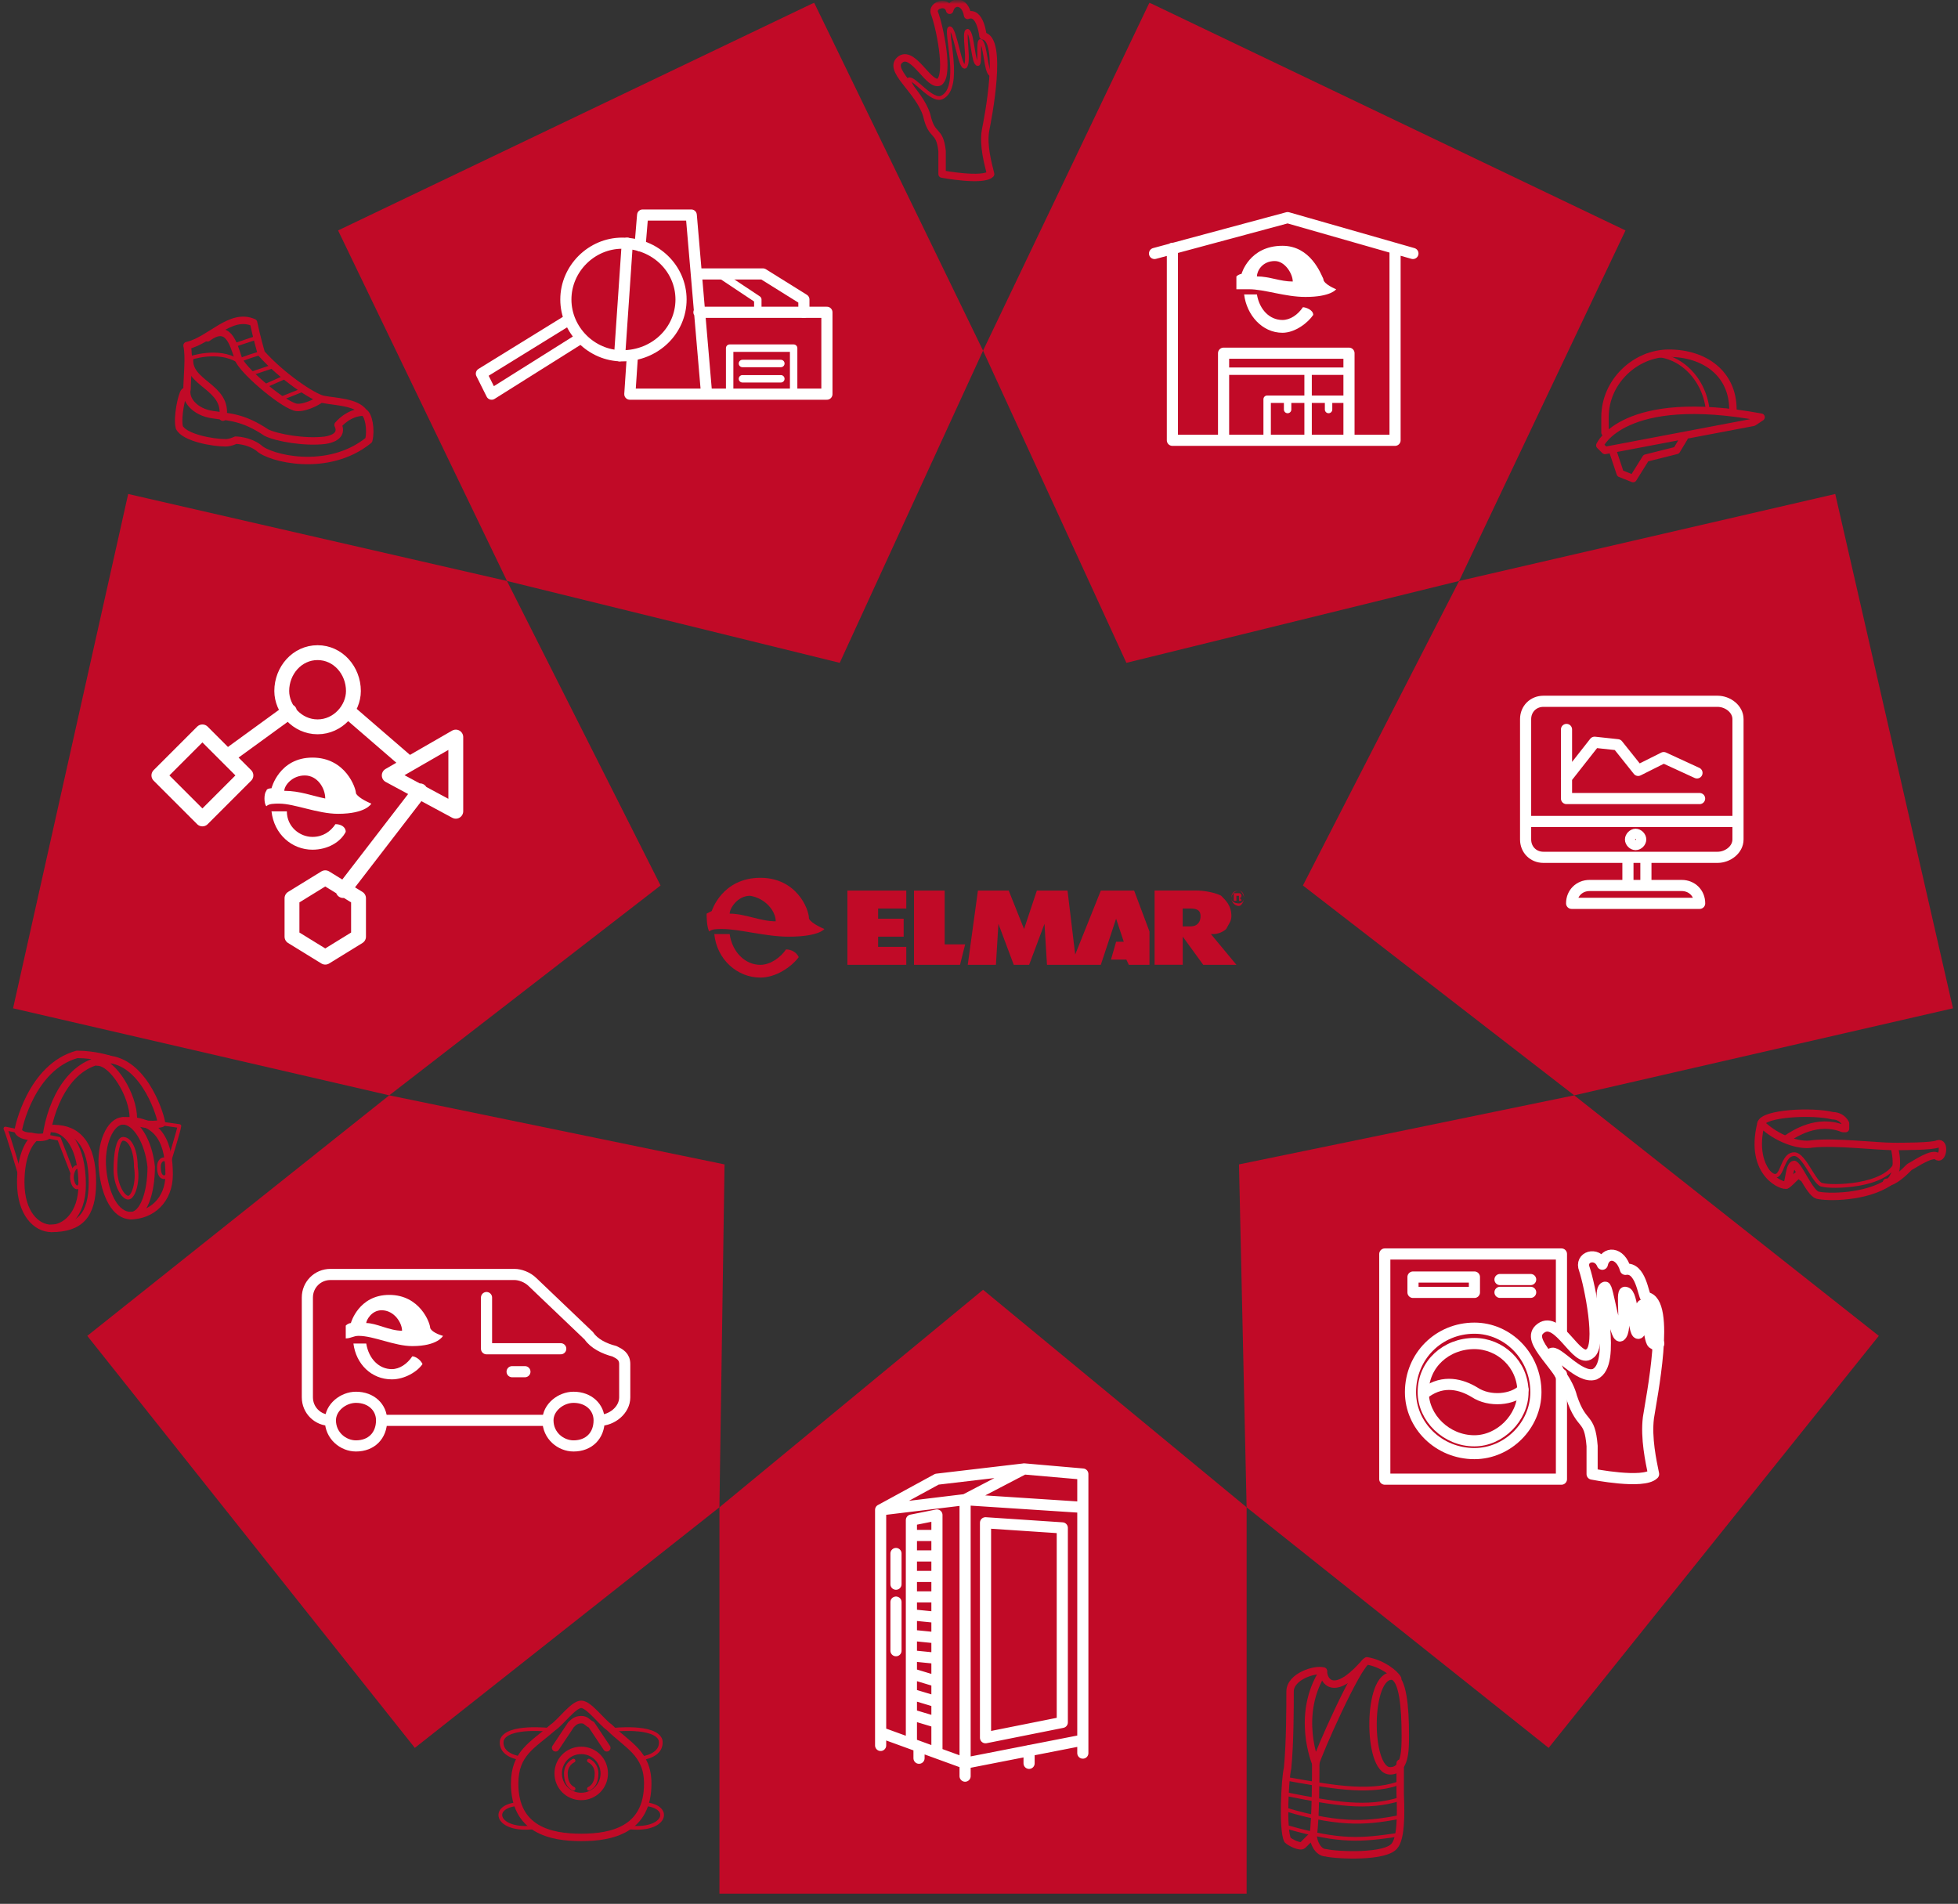 <svg width="253" height="246" viewBox="0 0 253 246" fill="none" xmlns="http://www.w3.org/2000/svg">
<rect x="0" y="0" width="253" height="246" fill="#333333" stroke="none"/>
<g clip-path="url(#clip0_386_7031)">
<mask id="mask0_386_7031" style="mask-type:luminance" maskUnits="userSpaceOnUse" x="0" y="0" width="253" height="246">
<path d="M253 0H0V246H253V0Z" fill="white"/>
</mask>
<g mask="url(#mask0_386_7031)">
<mask id="mask1_386_7031" style="mask-type:luminance" maskUnits="userSpaceOnUse" x="0" y="0" width="253" height="246">
<path d="M253 0H0V246H253V0Z" fill="white"/>
</mask>
<g mask="url(#mask1_386_7031)">
<path d="M161.082 244.684H92.961V194.76L127.025 166.653L161.082 194.76V244.684Z" fill="#C10A27"/>
<path d="M53.602 225.845L11.277 172.607L50.295 141.529L93.62 150.453L92.958 194.76L53.602 225.845Z" fill="#C10A27"/>
<path d="M1.688 130.284L16.563 63.829L65.509 75.068L85.353 114.414L50.296 141.529L1.688 130.284Z" fill="#C10A27"/>
<path d="M43.684 29.775L105.197 0.345L127.025 45.307L108.505 85.645L65.511 75.068L43.684 29.775Z" fill="#C10A27"/>
<path d="M200.104 225.845L242.767 172.607L203.411 141.529L160.094 150.453L161.079 194.76L200.104 225.845Z" fill="#C10A27"/>
<path d="M252.351 130.284L237.138 63.829L188.536 75.068L168.355 114.414L203.412 141.529L252.351 130.284Z" fill="#C10A27"/>
<path d="M210.034 29.775L148.52 0.345L127.023 45.307L145.544 85.645L188.537 75.068L210.034 29.775Z" fill="#C10A27"/>
<path d="M121.399 10.591C120.07 11.259 118.099 6.629 116.432 7.621C114.454 8.937 118.754 11.583 119.746 14.898C120.407 17.868 121.399 16.552 121.73 19.515V22.491C121.73 22.491 127.022 23.484 128 22.491C127.676 21.162 127.015 18.853 127.339 16.869C127.676 15.215 129.66 4.975 127.015 4.637C127.015 4.637 126.677 1.337 125.03 1.991C124.693 0.007 123.046 0.007 122.708 1.33C122.385 -1.18886e-05 120.4 0.662 120.731 1.654C121.392 3.308 122.708 9.585 121.392 10.584L121.399 10.591Z" stroke="#C10A27" stroke-width="0.96" stroke-linecap="round" stroke-linejoin="round"/>
<path d="M118.756 12.913C118.094 11.583 117.426 10.591 117.426 10.267C118.094 9.93 120.409 13.237 121.732 12.576C124.378 11.259 122.056 3.983 122.717 3.645C123.386 3.645 124.047 8.937 124.702 8.613C125.363 7.945 124.378 3.983 125.039 3.983C125.701 4.307 125.701 8.276 126.355 8.276C126.693 8.276 126.355 5.299 126.693 5.299C127.354 5.637 127.354 9.275 128.009 9.592L128.346 9.268" stroke="#C10A27" stroke-width="0.48" stroke-linecap="round" stroke-linejoin="round"/>
<path d="M180.599 216.914C180.261 216.253 178.615 214.93 176.624 214.599C175.308 215.26 170.34 226.499 170.002 227.822C170.002 227.822 167.357 221.538 170.994 215.922C170.002 215.591 166.695 216.583 166.695 218.568C166.695 220.552 166.695 225.183 166.371 228.491C166.034 229.814 165.703 236.429 166.371 237.745C166.695 238.076 168.025 238.737 168.349 238.406C168.686 238.076 169.678 237.083 169.678 237.083C169.678 238.076 170.34 239.399 171.332 239.399C172.648 239.729 179.269 240.06 180.261 238.406C181.254 237.083 180.923 232.453 180.923 231.791V227.822" stroke="#C10A27" stroke-width="0.96" stroke-linecap="round" stroke-linejoin="round"/>
<path d="M179.608 228.814C181.585 228.814 181.585 226.168 181.585 224.184C181.585 220.546 181.261 216.907 179.931 216.576C176.631 216.246 176.631 228.808 179.608 228.808V228.814Z" stroke="#C10A27" stroke-width="0.96" stroke-linecap="round" stroke-linejoin="round"/>
<path d="M170.011 227.822C170.011 229.145 170.011 235.099 169.688 237.076" stroke="#C10A27" stroke-width="0.96" stroke-linecap="round" stroke-linejoin="round"/>
<path d="M166.039 231.791C172.647 233.114 176.622 233.776 180.915 232.453" stroke="#C10A27" stroke-width="0.48" stroke-linecap="round" stroke-linejoin="round"/>
<path d="M180.599 230.468C176.623 231.791 171.669 230.799 166.047 229.807" stroke="#C10A27" stroke-width="0.48" stroke-linecap="round" stroke-linejoin="round"/>
<path d="M166.379 236.091C173.324 238.076 175.97 237.745 180.6 237.083" stroke="#C10A27" stroke-width="0.48" stroke-linecap="round" stroke-linejoin="round"/>
<path d="M180.922 234.768C177.284 235.43 173.647 236.091 166.047 233.776" stroke="#C10A27" stroke-width="0.48" stroke-linecap="round" stroke-linejoin="round"/>
<path d="M171 215.922C171 217.245 172.33 219.229 175.968 215.26" stroke="#C10A27" stroke-width="0.96" stroke-linecap="round" stroke-linejoin="round"/>
<path d="M243.762 152.768C244.754 152.768 246.07 151.445 246.731 150.784C247.4 150.453 249.715 148.799 250.369 149.461C251.038 149.791 251.361 147.476 250.369 147.807C249.708 148.137 245.746 148.137 244.754 148.137" stroke="#C10A27" stroke-width="0.96" stroke-linecap="round" stroke-linejoin="round"/>
<path d="M230.854 147.145C231.846 146.484 234.83 144.499 238.13 145.822H238.467V145.161C238.13 144.499 237.475 144.168 236.814 144.168C234.168 143.507 227.884 143.838 227.547 145.161" stroke="#C10A27" stroke-width="0.96" stroke-linecap="round" stroke-linejoin="round"/>
<path d="M244.751 148.137C242.429 148.137 237.138 147.476 234.168 147.807C232.508 148.137 229.538 147.145 227.547 145.161C225.893 151.776 230.53 153.43 230.847 153.099C231.185 152.768 231.185 150.453 231.839 150.453C232.501 150.783 233.823 154.091 234.823 154.422C236.139 154.753 241.106 154.753 244.076 152.768C245.736 151.445 244.744 148.137 244.744 148.137H244.751Z" stroke="#C10A27" stroke-width="0.96" stroke-linecap="round" stroke-linejoin="round"/>
<path d="M228.211 151.114C230.533 153.76 229.865 149.13 231.849 149.13C233.179 149.13 234.495 153.099 235.487 153.099C236.479 153.43 243.755 153.43 245.078 150.122" stroke="#C10A27" stroke-width="0.48" stroke-linecap="round" stroke-linejoin="round"/>
<path d="M230.855 153.099C231.524 152.768 232.509 151.114 232.84 152.107" stroke="#C10A27" stroke-width="0.96" stroke-linecap="round" stroke-linejoin="round"/>
<path d="M2.349 146.153L0.695 145.822C1.026 146.484 2.68 152.107 2.68 152.107" stroke="#C10A27" stroke-width="0.48" stroke-linecap="round" stroke-linejoin="round"/>
<path d="M16.895 157.068C19.54 157.068 21.855 155.083 21.855 151.776C21.855 148.137 20.863 144.499 15.902 144.83" stroke="#C10A27" stroke-width="0.96" stroke-linecap="round" stroke-linejoin="round"/>
<path d="M17.556 150.784C17.887 152.768 17.225 154.753 16.564 154.753C15.902 154.753 14.91 153.099 14.91 151.114C14.91 149.13 15.241 147.145 15.902 147.145C16.895 147.145 17.556 148.799 17.556 150.784Z" stroke="#C10A27" stroke-width="0.48" stroke-linecap="round" stroke-linejoin="round"/>
<path d="M19.538 150.784C19.538 154.091 18.546 157.068 16.892 157.068C14.908 157.068 13.585 154.422 13.254 151.114C12.923 147.807 14.246 144.83 15.9 144.83C17.553 144.83 19.207 147.476 19.538 150.784Z" stroke="#C10A27" stroke-width="0.96" stroke-linecap="round" stroke-linejoin="round"/>
<path d="M4.333 147.145C3.341 148.137 2.68 150.122 2.68 152.768C2.68 156.737 4.664 158.722 6.648 158.722C8.302 158.722 10.617 157.068 10.617 153.099C10.617 148.137 8.633 145.822 6.648 145.822" stroke="#C10A27" stroke-width="0.96" stroke-linecap="round" stroke-linejoin="round"/>
<path d="M6.648 158.722C10.286 158.722 11.94 157.068 11.94 152.768C11.94 147.807 9.956 145.822 6.979 145.822" stroke="#C10A27" stroke-width="0.96" stroke-linecap="round" stroke-linejoin="round"/>
<path d="M12.602 137.229C14.586 137.229 17.232 141.529 17.232 144.506C17.232 145.168 19.547 145.498 20.869 145.168C20.869 144.506 18.885 137.56 14.255 136.899C12.932 136.568 12.602 137.229 12.602 137.229Z" stroke="#C10A27" stroke-width="0.96" stroke-linecap="round" stroke-linejoin="round"/>
<path d="M14.25 136.899C9.289 136.899 6.643 142.191 5.982 146.821C5.982 146.821 5.32 147.152 3.997 146.821C2.674 146.821 2.344 146.16 2.344 146.16C2.344 145.829 3.997 137.891 9.95 136.237C12.265 136.237 14.25 136.899 14.25 136.899Z" stroke="#C10A27" stroke-width="0.96" stroke-linecap="round" stroke-linejoin="round"/>
<path d="M20.863 145.168L23.178 145.498C23.178 145.829 21.855 150.129 21.855 150.129" stroke="#C10A27" stroke-width="0.48" stroke-linecap="round" stroke-linejoin="round"/>
<path d="M21.854 150.784C21.854 151.776 21.523 152.107 21.193 152.107C20.862 152.107 20.531 151.776 20.531 150.784C20.531 150.122 20.862 149.791 21.193 149.791C21.523 149.791 21.854 150.122 21.854 150.784Z" stroke="#C10A27" stroke-width="0.48" stroke-linecap="round" stroke-linejoin="round"/>
<path d="M10.616 152.107C10.616 152.768 10.285 153.43 9.954 153.43C9.624 153.43 9.293 152.768 9.293 152.107C9.293 151.445 9.624 150.784 9.954 150.784C10.285 150.784 10.616 151.445 10.616 152.107Z" stroke="#C10A27" stroke-width="0.48" stroke-linecap="round" stroke-linejoin="round"/>
<path d="M5.988 146.821L7.635 147.145L9.295 151.445" stroke="#C10A27" stroke-width="0.48" stroke-linecap="round" stroke-linejoin="round"/>
<path d="M26.816 43.653C29.462 41.675 30.124 44.321 30.785 46.299C31.116 47.629 36.077 51.922 38.061 52.583C39.053 52.921 41.037 51.922 41.368 51.591" stroke="#C10A27" stroke-width="0.96" stroke-linecap="round" stroke-linejoin="round"/>
<path d="M24.499 46.299C24.169 49.614 29.46 49.937 28.799 53.906" stroke="#C10A27" stroke-width="0.96" stroke-linecap="round" stroke-linejoin="round"/>
<path d="M24.5 46.299C24.5 46.299 28.138 44.983 30.784 46.637C31.445 46.299 33.429 45.644 33.76 45.644" stroke="#C10A27" stroke-width="0.48" stroke-linecap="round" stroke-linejoin="round"/>
<path d="M46.988 53.252C45.996 51.922 43.35 51.922 41.696 51.591C40.373 51.267 36.405 48.621 33.759 45.644C33.759 45.644 33.098 43.336 32.767 41.682C29.791 40.352 27.145 43.991 24.168 44.652C24.499 45.982 24.168 48.945 24.168 50.275C23.837 51.591 25.16 53.252 27.475 53.576C29.791 53.913 31.444 53.913 34.42 55.898C35.743 56.559 39.381 57.214 42.027 56.883C44.011 56.559 44.011 55.567 43.681 54.906C43.681 54.906 45.004 53.252 46.988 53.252ZM46.988 53.252C47.649 53.576 47.98 55.56 47.649 56.876C42.358 61.183 34.751 59.199 33.428 57.869C32.105 56.876 30.452 56.876 30.452 56.876C30.452 56.876 29.791 57.214 29.129 57.214C27.475 57.214 23.837 56.553 23.176 55.229C22.845 53.913 23.507 50.937 23.837 50.613" stroke="#C10A27" stroke-width="0.96" stroke-linecap="round" stroke-linejoin="round"/>
<path d="M32.438 48.283L35.414 47.291" stroke="#C10A27" stroke-width="0.48" stroke-linecap="round" stroke-linejoin="round"/>
<path d="M30.121 44.645L33.098 43.653" stroke="#C10A27" stroke-width="0.48" stroke-linecap="round" stroke-linejoin="round"/>
<path d="M34.09 49.937L37.066 48.621" stroke="#C10A27" stroke-width="0.48" stroke-linecap="round" stroke-linejoin="round"/>
<path d="M36.074 51.591L39.381 50.275" stroke="#C10A27" stroke-width="0.48" stroke-linecap="round" stroke-linejoin="round"/>
<path d="M223.916 52.914C223.916 48.284 220.278 45.638 215.648 45.638C211.349 45.638 207.387 49.276 207.387 53.906V55.891M208.365 58.199L209.358 61.176L211.018 61.838L212.672 59.192L216.633 58.199L217.626 56.546M227.554 53.906C209.695 50.606 206.719 57.545 206.719 57.545L207.387 58.206L226.562 54.568L227.554 53.906Z" stroke="#C10A27" stroke-width="0.96" stroke-linecap="round" stroke-linejoin="round"/>
<path d="M220.609 52.583C219.948 48.29 216.31 45.307 212.672 45.975" stroke="#C10A27" stroke-width="0.48" stroke-linecap="round" stroke-linejoin="round"/>
<path d="M78.078 229.145C78.078 227.491 76.755 226.168 75.102 226.168C73.448 226.168 72.125 227.491 72.125 229.145C72.125 230.799 73.448 232.122 75.102 232.122C76.755 232.122 78.078 230.799 78.078 229.145Z" stroke="#C10A27" stroke-width="0.96" stroke-linecap="round" stroke-linejoin="round"/>
<path d="M74.109 227.491C73.448 227.822 73.117 228.484 73.117 229.145C73.117 230.138 73.448 230.799 74.109 231.13" stroke="#C10A27" stroke-width="0.48" stroke-linecap="round" stroke-linejoin="round"/>
<path d="M76.094 231.13C76.755 230.799 77.086 230.138 77.086 229.145C77.086 228.484 76.755 227.822 76.094 227.491" stroke="#C10A27" stroke-width="0.48" stroke-linecap="round" stroke-linejoin="round"/>
<path d="M75.099 237.414C79.067 237.414 83.697 236.422 83.697 230.468C83.697 226.499 81.052 225.507 78.737 223.192C77.744 222.53 76.091 220.215 75.099 220.215C74.106 220.215 72.453 222.53 71.461 223.192C68.815 225.507 66.5 226.499 66.5 230.468C66.5 236.422 71.13 237.414 75.099 237.414Z" stroke="#C10A27" stroke-width="0.96" stroke-linecap="round" stroke-linejoin="round"/>
<path d="M71.793 225.838L73.777 222.861C74.108 222.53 74.439 222.199 75.1 222.199C75.762 222.199 75.762 222.53 76.423 222.861L78.407 225.838" stroke="#C10A27" stroke-width="0.96" stroke-linecap="round" stroke-linejoin="round"/>
<path d="M83.039 227.161C83.039 227.161 85.685 226.83 85.354 224.845C84.692 222.861 79.07 223.522 79.07 223.522" stroke="#C10A27" stroke-width="0.48" stroke-linecap="round" stroke-linejoin="round"/>
<path d="M83.37 233.114C87.008 233.445 86.016 236.753 81.055 236.091" stroke="#C10A27" stroke-width="0.48" stroke-linecap="round" stroke-linejoin="round"/>
<path d="M67.164 227.161C67.164 227.161 64.518 226.83 64.849 224.845C65.51 222.861 71.133 223.522 71.133 223.522" stroke="#C10A27" stroke-width="0.48" stroke-linecap="round" stroke-linejoin="round"/>
<path d="M66.834 233.114C63.196 233.445 64.188 236.753 69.149 236.091" stroke="#C10A27" stroke-width="0.48" stroke-linecap="round" stroke-linejoin="round"/>
<path d="M180.26 32.083V56.89H151.488V32.083M149.18 32.752L166.377 28.121L182.569 32.752M174.307 45.638H158.102V56.883H174.307V45.638Z" stroke="white" stroke-width="1.44" stroke-linecap="round" stroke-linejoin="round"/>
<path d="M167.041 36.376C165.387 36.376 164.057 35.715 162.41 35.715C162.41 35.053 163.072 33.73 164.719 33.73C166.048 33.73 167.041 35.391 167.041 36.376ZM171.002 36.053C170.678 35.391 169.349 31.759 165.711 31.759C161.411 31.759 160.419 35.398 160.419 35.398C160.419 35.398 160.095 35.398 159.758 35.722V37.376H161.411C163.396 37.376 166.041 38.368 168.687 38.368C171.988 38.368 172.649 37.376 172.649 37.376C172.649 37.376 170.995 36.714 170.995 36.059" fill="white"/>
<path d="M168.357 39.691C167.696 40.683 166.704 41.345 165.712 41.345C164.058 41.345 162.742 40.015 162.411 38.044H160.758C161.082 40.69 163.066 42.998 165.712 42.998C167.365 42.998 169.026 41.682 169.687 40.69C169.687 40.022 168.695 39.698 168.357 39.698" fill="white"/>
<path d="M158.109 47.96H174.315M169.023 51.584H174.315V56.883H169.023M169.023 51.584V56.883M169.023 51.584H163.732V56.883H169.023M169.023 51.584V47.96M171.669 51.584V52.914M166.377 51.584V52.914" stroke="white" stroke-width="0.96" stroke-linecap="round" stroke-linejoin="round"/>
<path d="M42.691 183.522C42.691 185.506 44.345 186.829 45.998 186.829C47.983 186.829 49.306 185.506 49.306 183.522C49.306 181.868 47.983 180.545 45.998 180.545C44.345 180.545 42.691 181.868 42.691 183.522ZM42.691 183.522C41.038 183.522 39.715 182.198 39.715 180.545V167.652C39.715 165.998 41.038 164.675 42.691 164.675H66.503C67.165 164.675 68.157 165.006 68.818 165.668L76.094 172.613C76.755 173.606 78.078 174.267 79.401 174.598C80.063 174.929 80.724 175.259 80.724 176.252V180.552C80.724 182.205 79.07 183.528 77.417 183.528M66.172 177.237H67.826M70.802 183.528H49.306M62.865 167.659V174.274H72.456M77.417 183.522C77.417 185.506 76.094 186.829 74.11 186.829C72.456 186.829 70.802 185.506 70.802 183.522C70.802 181.868 72.456 180.545 74.11 180.545C76.094 180.545 77.417 181.868 77.417 183.522Z" stroke="white" stroke-width="1.44" stroke-linecap="round" stroke-linejoin="round"/>
<path d="M51.952 171.945C50.298 171.945 48.644 170.953 47.322 170.953C47.322 170.622 47.983 169.299 49.306 169.299C50.959 169.299 51.952 170.953 51.952 171.945ZM55.59 171.614C55.59 170.953 54.267 167.314 50.298 167.314C46.329 167.314 45.337 170.953 45.337 170.953C45.337 170.953 45.007 170.953 44.676 171.284V172.937C45.337 172.937 45.668 172.607 46.329 172.607C48.314 172.607 50.959 173.93 53.275 173.93C56.582 173.93 57.243 172.607 57.243 172.607C57.243 172.607 55.92 172.276 55.59 171.614Z" fill="white"/>
<path d="M53.275 175.253C52.613 176.245 51.621 176.906 50.629 176.906C48.975 176.906 47.652 175.583 47.322 173.599H45.668C45.999 176.245 47.983 178.229 50.629 178.229C52.282 178.229 53.936 177.237 54.597 176.245C54.267 175.583 53.605 175.253 53.275 175.253Z" fill="white"/>
<path d="M73.117 38.699C73.117 34.722 76.424 31.422 80.393 31.422C84.692 31.422 87.999 34.722 87.999 38.699C87.999 42.675 84.692 45.975 80.393 45.975C76.424 45.975 73.117 42.661 73.117 38.699Z" stroke="white" stroke-width="1.44" stroke-linecap="round" stroke-linejoin="round"/>
<path d="M73.448 41.344L62.203 48.283L63.526 50.93L75.101 43.653" stroke="white" stroke-width="1.44" stroke-linejoin="round"/>
<path d="M82.706 31.759L83.036 27.784H89.32L91.304 50.93M91.304 50.93H81.383L81.713 45.975M91.304 50.93H106.848V40.352H90.312" stroke="white" stroke-width="1.44" stroke-linecap="round" stroke-linejoin="round"/>
<path d="M102.549 50.93V44.983H94.281V50.93M95.935 46.967H100.896M95.935 48.945H100.896M90.312 35.398H92.958L97.919 38.699V40.352" stroke="white" stroke-width="0.96" stroke-linecap="round" stroke-linejoin="round"/>
<path d="M90.315 35.398H98.583L103.874 38.699V40.352M81.055 31.422L80.062 45.975" stroke="white" stroke-width="1.44" stroke-linecap="round" stroke-linejoin="round"/>
<path d="M205.397 174.922C203.744 176.245 201.422 169.961 199.114 171.614C196.792 173.268 202.097 176.576 203.075 180.545C204.405 184.514 205.397 182.86 205.721 186.829V190.467C205.721 190.467 212.342 191.79 213.665 190.467C213.328 188.814 212.673 185.837 212.997 183.191C213.335 180.875 215.98 167.983 212.673 167.652C212.336 167.321 212.005 163.683 210.027 164.014C209.359 161.699 207.382 161.699 207.044 163.352C206.383 161.699 204.061 162.36 204.736 164.014C205.397 165.998 207.044 173.937 205.397 174.922Z" stroke="white" stroke-width="1.44" stroke-linecap="round" stroke-linejoin="round"/>
<path d="M201.76 177.899C201.099 176.576 200.107 174.922 200.43 174.922C201.099 174.26 204.068 178.229 206.053 177.568C209.036 176.245 206.053 166.66 207.382 166.329C207.706 165.998 208.698 172.944 209.36 172.613C210.352 171.952 209.36 166.66 210.028 166.991C211.02 166.991 211.02 172.283 211.682 172.283C212.343 172.283 211.682 168.314 212.343 168.644C213.005 168.975 213.005 173.606 213.673 173.606C213.997 173.936 214.334 173.606 214.334 173.606" stroke="white" stroke-width="1.44" stroke-linecap="round" stroke-linejoin="round"/>
<path d="M201.76 177.568V191.122H178.934V162.029H201.76V172.276" stroke="white" stroke-width="1.44" stroke-linecap="round" stroke-linejoin="round"/>
<path d="M196.79 179.883C196.79 183.191 193.82 186.168 190.506 186.168C186.882 186.168 183.898 183.191 183.898 179.883C183.898 176.245 186.882 173.599 190.506 173.599C193.82 173.599 196.79 176.245 196.79 179.883Z" stroke="white" stroke-width="1.44" stroke-linecap="round" stroke-linejoin="round"/>
<path d="M198.459 179.883C198.459 184.183 194.821 187.821 190.515 187.821C185.892 187.821 182.254 184.183 182.254 179.883C182.254 175.253 185.892 171.614 190.515 171.614C194.821 171.614 198.459 175.253 198.459 179.883Z" stroke="white" stroke-width="1.44" stroke-linecap="round" stroke-linejoin="round"/>
<path d="M193.82 165.33H197.782" stroke="white" stroke-width="1.44" stroke-linecap="round" stroke-linejoin="round"/>
<path d="M193.82 166.984H197.782" stroke="white" stroke-width="1.44" stroke-linecap="round" stroke-linejoin="round"/>
<path d="M190.515 165.006H182.578V166.991H190.515V165.006Z" stroke="white" stroke-width="1.44" stroke-linecap="round" stroke-linejoin="round"/>
<path d="M184.238 179.883C186.546 178.229 188.861 178.891 190.508 179.883C192.492 181.206 195.476 180.875 196.792 179.552" stroke="white" stroke-width="1.44" stroke-linecap="round" stroke-linejoin="round"/>
<path d="M45.995 102.507C45.995 101.845 44.672 97.89 40.373 97.89C36.074 97.89 35.081 101.852 35.081 101.852C35.081 101.852 34.42 101.852 34.42 102.19C34.089 102.514 34.089 103.844 34.42 104.174C34.751 103.837 35.412 103.837 36.074 103.837C38.058 103.837 41.034 105.153 43.68 105.153C47.318 105.153 47.979 103.837 47.979 103.837C47.979 103.837 46.326 103.175 45.995 102.507ZM42.026 103.175C40.373 102.838 38.719 102.183 36.735 102.183C36.735 101.515 37.727 100.198 39.381 100.198C41.034 100.198 42.026 101.852 42.026 103.175Z" fill="white"/>
<path d="M43.35 106.483C42.689 107.475 41.696 108.137 40.373 108.137C38.72 108.137 37.066 106.82 37.066 104.836H35.082C35.413 107.806 37.728 109.79 40.373 109.79C42.358 109.79 44.011 108.798 44.673 107.482C44.673 106.82 44.011 106.49 43.35 106.49" fill="white"/>
<path d="M30.122 97.215L37.398 91.923M45.005 91.923L52.28 98.207M54.265 102.183L44.343 115.069M45.666 89.284C45.666 91.606 43.682 93.914 41.036 93.914C38.39 93.914 36.406 91.606 36.406 89.284C36.406 86.638 38.39 84.329 41.036 84.329C43.682 84.329 45.666 86.638 45.666 89.284ZM31.776 100.192L26.154 94.569L20.531 100.192L26.154 105.814L31.776 100.192ZM37.729 116.061L42.028 113.415L46.327 116.061V121.029L42.028 123.675L37.729 121.029V116.061ZM58.895 104.822L50.296 100.192L58.895 95.237V104.822Z" stroke="white" stroke-width="1.92" stroke-linecap="round" stroke-linejoin="round"/>
<path d="M197.129 106.145H224.572M210.351 114.414V110.776M212.673 114.414V110.776M202.414 94.252V103.182H219.611M219.273 99.868L214.974 97.89L211.674 99.544L209.028 96.229L206.045 95.906L202.407 100.536M221.926 110.776H199.437C198.121 110.776 197.129 109.784 197.129 108.467V92.922C197.129 91.606 198.121 90.614 199.437 90.614H221.926C223.256 90.614 224.572 91.606 224.572 92.922V108.467C224.572 109.784 223.256 110.776 221.926 110.776ZM219.618 116.723H203.075C203.075 115.406 204.067 114.414 205.397 114.414H217.296C218.626 114.414 219.618 115.406 219.618 116.723ZM212.004 108.467C212.004 108.791 211.681 109.129 211.343 109.129C211.005 109.129 210.682 108.791 210.682 108.467C210.682 108.144 211.019 107.799 211.343 107.799C211.667 107.799 212.004 108.137 212.004 108.467Z" stroke="white" stroke-width="1.44" stroke-linecap="round" stroke-linejoin="round"/>
<path d="M124.703 193.768V227.822L139.916 224.845V190.461L132.316 189.799L124.703 193.768ZM124.703 193.768L113.789 195.091V223.86L124.703 227.829M113.789 195.098L121.065 191.129L132.316 189.806M124.703 193.775L139.916 194.767M121.065 226.506V195.753L117.765 196.414V225.183M117.765 198.399H121.065M117.765 201.045H121.065M117.765 203.691H121.065M117.765 206.337H121.065M117.765 208.652L121.065 208.983M117.765 211.298L121.065 211.629M117.765 213.944L121.065 214.275M117.765 216.26L121.065 217.252M117.765 218.906L121.065 219.898M117.765 221.552L121.065 222.544M115.773 207.005V213.29M115.773 200.728V204.697M113.789 223.874V225.528M124.703 227.843V229.497M139.916 224.866V226.52M132.971 226.189V227.843M118.75 225.858V227.181M127.342 196.759L137.263 197.42V222.551L127.342 224.535V196.759Z" stroke="white" stroke-width="1.44" stroke-linecap="round" stroke-linejoin="round"/>
<path d="M155.466 124.668H159.765L156.465 120.692H156.789C157.457 120.692 158.119 120.354 158.443 120.03C158.78 119.362 159.111 119.038 159.111 118.376C159.111 117.046 158.442 116.392 157.781 115.73C157.12 115.393 155.797 115.062 154.481 115.062H149.189V124.661H152.827V121.022L155.473 124.661L155.466 124.668ZM145.868 124.668H148.528V120.361L146.544 115.069H142.244L138.93 123.338L137.938 115.069H133.976L132.323 120.037L130.338 115.069H126.363L125.047 124.668H128.685L129.009 119.369L130.993 124.668H132.977L134.961 119.369L135.285 124.668H142.237L144.215 118.707L145.207 121.684H144.215L143.553 123.992H145.538L145.861 124.661L145.868 124.668ZM118.102 124.668H124.048L124.709 122.021H122.063V115.069H118.102V124.668ZM109.496 124.668H117.103V122.345H113.465V121.029H116.765V118.707H113.465V117.391H117.103V115.069H109.496V124.668ZM153.812 119.699H152.82V117.391H153.812C154.798 117.391 155.128 117.715 155.128 118.383C155.128 119.052 154.791 119.699 153.812 119.699Z" fill="#C10A27"/>
<path d="M160.755 116.068C160.755 115.406 160.418 115.076 160.094 115.076C159.425 115.076 159.102 115.413 159.102 116.068C159.102 116.406 159.425 117.06 160.094 117.06C160.418 117.06 160.755 116.399 160.755 116.068ZM160.755 116.068C160.755 116.406 160.418 116.729 160.094 116.729C159.425 116.729 159.102 116.406 159.102 116.068C159.102 115.73 159.425 115.076 160.094 115.076C160.418 115.076 160.755 115.744 160.755 116.068ZM160.418 116.406C160.418 116.18 160.31 116.068 160.094 116.068C160.418 116.068 160.418 115.744 160.418 115.744C160.418 115.744 160.418 115.406 160.094 115.406H159.425V116.399H159.763V116.061H160.101V116.399H160.424L160.418 116.406ZM160.094 115.744V116.068H159.756V115.744H160.094Z" fill="#C10A27"/>
<path d="M101.557 122.683C100.896 123.675 99.573 124.668 98.25 124.668C96.266 124.668 94.612 123.007 94.281 120.692H92.297C92.628 123.992 95.273 126.314 98.25 126.314C100.234 126.314 102.218 124.985 103.211 123.668C102.88 123 102.218 122.676 101.557 122.676" fill="#C10A27"/>
<path d="M94.281 118.052C94.281 117.391 95.273 115.744 96.927 115.744C98.911 116.068 100.234 117.722 100.234 119.045C98.25 119.045 96.266 118.052 94.281 118.052ZM104.533 118.714C104.533 117.398 102.88 113.422 98.25 113.422C93.289 113.422 91.966 117.715 91.966 117.715L91.305 118.052C91.305 118.39 91.305 119.706 91.635 120.361C91.966 120.037 92.628 120.037 93.289 120.037C95.604 120.037 98.911 121.029 101.888 121.029C105.856 121.029 106.518 120.037 106.518 120.037C106.518 120.037 104.864 119.369 104.533 118.707V118.714Z" fill="#C10A27"/>
</g>
</g>
</g>
<defs>
<clipPath id="clip0_386_7031">
<rect width="253" height="246" fill="white"/>
</clipPath>
</defs>
</svg>
